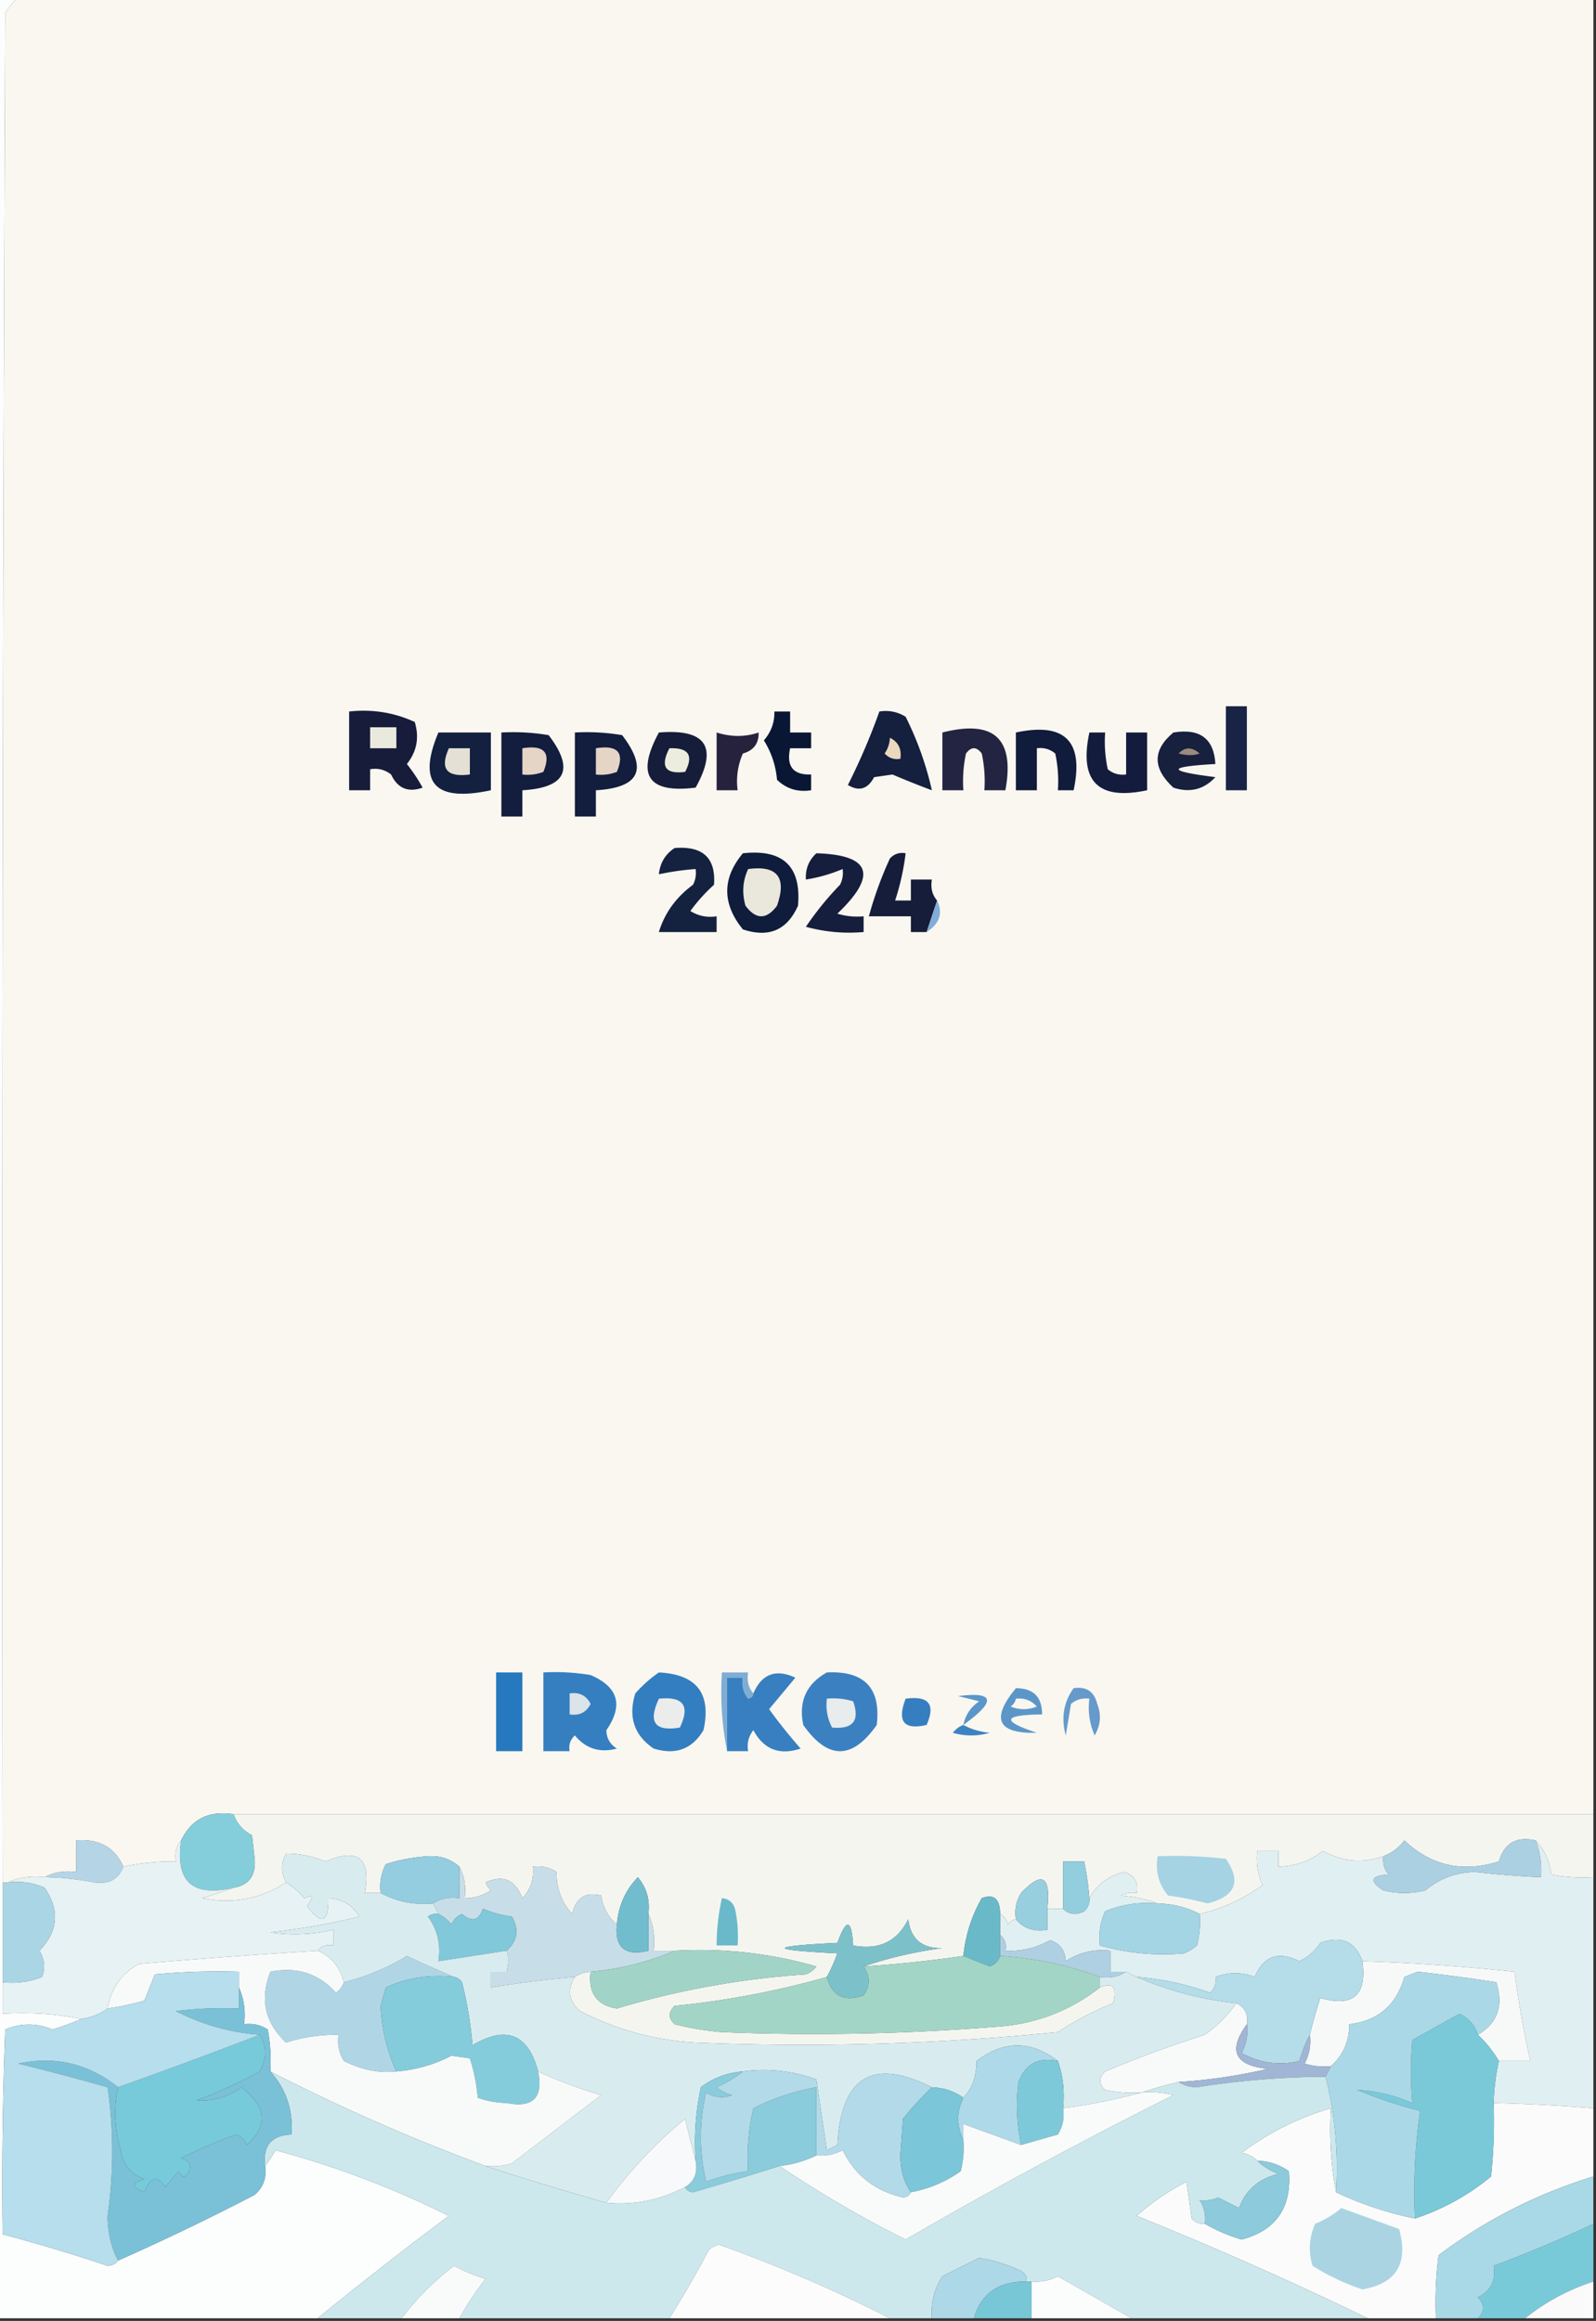<svg xmlns="http://www.w3.org/2000/svg" width="304" height="442" style="shape-rendering:geometricPrecision;text-rendering:geometricPrecision;image-rendering:optimizeQuality;fill-rule:evenodd;clip-rule:evenodd"><rect width="100%" height="100%" fill="#333333" stroke="none"/><path style="opacity:1" fill="#faf7f0" d="M3.5-.5h300v346h-259c-4.73-.724-8.064.943-10 5-.934 1.068-1.268 2.401-1 4a44.87 44.87 0 0 0-10 1c-1.625-3.689-4.625-5.355-9-5v6c-2.235-.295-4.235.039-6 1-2.56-.302-4.893.032-7 1h-1C.333 239.833.5 121.166 1 2.5c.698-1.19 1.531-2.19 2.5-3z"/><path style="opacity:1" fill="#171c3b" d="M66.5 135.5c4.411-.479 8.578.188 12.5 2 .895 2.966.395 5.633-1.5 8a32.367 32.367 0 0 1 3 4.5c-2.759.977-4.759.144-6-2.5-1.189-.929-2.522-1.262-4-1v4h-4v-15z"/><path style="opacity:1" fill="#151f3e" d="M167.5 135.5c1.788-.285 3.455.048 5 1a61.004 61.004 0 0 1 5 14c-2.49-.925-4.99-1.925-7.5-3l-3.5.5c-1.204 2.277-2.87 2.777-5 1.5a122.23 122.23 0 0 0 6-14z"/><path style="opacity:1" fill="#192346" d="M233.5 134.5h4v16h-4v-16z"/><path style="opacity:1" fill="#091735" d="M147.5 135.5h3v4h4v3h-4c-.744 3.45.59 5.116 4 5v3c-2.544.396-4.711-.271-6.5-2a16.703 16.703 0 0 0-2.5-7.5c1.385-1.597 2.051-3.43 2-5.5z"/><path style="opacity:1" fill="#eae9de" d="M70.5 138.5h5v4h-5v-4z"/><path style="opacity:1" fill="#13203f" d="M83.5 139.5h10v11c-10.716 2.302-14.049-1.364-10-11z"/><path style="opacity:1" fill="#131d3d" d="M95.5 139.5a40.913 40.913 0 0 1 9 .5c4.985 6.513 3.318 10.013-5 10.5v5h-4v-16zM109.5 139.5a40.914 40.914 0 0 1 9 .5c4.985 6.513 3.318 10.013-5 10.5v5h-4v-16z"/><path style="opacity:1" fill="#161d3a" d="M125.5 139.5c8.988-.744 11.321 2.756 7 10.5-9.07 1.136-11.404-2.364-7-10.5z"/><path style="opacity:1" fill="#232442" d="M179.5 139.5c9.823-2.507 13.823 1.16 12 11h-4a24.935 24.935 0 0 0-.5-7c-1-1.333-2-1.333-3 0a24.935 24.935 0 0 0-.5 7h-4v-11z"/><path style="opacity:1" fill="#111b3b" d="M193.5 139.5c9.333-2 13 1.667 11 11h-3a24.935 24.935 0 0 0-.5-7c-1.011-.837-2.178-1.17-3.5-1v8h-4v-11z"/><path style="opacity:1" fill="#17203d" d="M223.5 139.5c5.06-.832 7.727 1.168 8 6-9.311.512-9.311 1.345 0 2.5-2.184 2.368-4.851 3.035-8 2-3.991-3.67-3.991-7.17 0-10.5z"/><path style="opacity:1" fill="#26223e" d="M136.5 139.5c2.772.871 5.438.871 8 0 .05 2.09-.95 3.423-3 4a13.116 13.116 0 0 0-1 7h-4v-11z"/><path style="opacity:1" fill="#141c3d" d="M207.5 139.5h3c-.163 2.357.003 4.69.5 7 1.011.837 2.178 1.17 3.5 1v-8h4v11c-9.333 2-13-1.667-11-11z"/><path style="opacity:1" fill="#ededdf" d="M127.5 142.5c3.661-.15 4.661 1.35 3 4.5-3.793.487-4.793-1.013-3-4.5z"/><path style="opacity:1" fill="#ebd8bd" d="M169.5 140.5c1.604.787 2.271 2.12 2 4-1.175.219-2.175-.114-3-1a5.576 5.576 0 0 0 1-3z"/><path style="opacity:1" fill="#e4e0d5" d="M85.5 142.5h4v5c-4.435.578-5.768-1.089-4-5z"/><path style="opacity:1" fill="#e5d5c6" d="M99.5 142.5c4.176-.669 5.509.831 4 4.5a8.43 8.43 0 0 1-4 .5v-5zM113.5 142.5c4.176-.669 5.509.831 4 4.5a8.43 8.43 0 0 1-4 .5v-5z"/><path style="opacity:1" fill="#9d897e" d="M224.5 143.5c1.208-1.282 2.542-1.282 4 0-1.057.406-2.391.406-4 0z"/><path style="opacity:1" fill="#14213f" d="M128.5 161.5c5.377-.437 7.877 1.897 7.5 7a31.84 31.84 0 0 0-4.5 5c1.545.952 3.212 1.285 5 1v3h-11c1.108-3.631 3.274-6.631 6.5-9a4.934 4.934 0 0 0 .5-3 51.569 51.569 0 0 0-7 1c.221-2.164 1.221-3.83 3-5z"/><path style="opacity:1" fill="#0f1c3c" d="M141.5 162.5c7.661-.837 11.161 2.496 10.5 10-2.072 4.643-5.572 6.143-10.5 4.5-3.973-4.902-3.973-9.736 0-14.5z"/><path style="opacity:1" fill="#161e3d" d="M155.5 162.5c10.379.312 11.713 4.145 4 11.5a12.93 12.93 0 0 0 5 .5v3a31.116 31.116 0 0 1-11-1 58.829 58.829 0 0 1 6.5-8 4.934 4.934 0 0 0 .5-3 29.753 29.753 0 0 1-7 2c-.108-2.014.558-3.68 2-5z"/><path style="opacity:1" fill="#151d3a" d="m178.5 171.5-2 6h-3v-3h-8a71.58 71.58 0 0 1 4-11c.825-.886 1.825-1.219 3-1a46.86 46.86 0 0 1-2 9h3v-4h4c-.268 1.599.066 2.932 1 4z"/><path style="opacity:1" fill="#eae7dd" d="M142.5 165.5c5.567-.747 7.4 1.587 5.5 7-2 2.667-4 2.667-6 0-.703-2.429-.537-4.762.5-7z"/><path style="opacity:1" fill="#82acd9" d="M178.5 171.5c1.152 2.409.486 4.409-2 6l2-6z"/><path style="opacity:1" fill="#2679be" d="M94.5 318.5h5v15h-5v-15z"/><path style="opacity:1" fill="#337ec0" d="M125.5 318.5c7.203.363 10.036 4.03 8.5 11-2.161 3.624-5.328 4.791-9.5 3.5-3.712-2.513-4.878-6.013-3.5-10.5 1.397-1.57 2.897-2.904 4.5-4z"/><path style="opacity:1" fill="#357fc0" d="M103.5 318.5a40.914 40.914 0 0 1 9 .5c5.277 2.276 6.277 5.776 3 10.5.029 1.529.696 2.696 2 3.5-3.239.864-5.906.031-8-2.5-.886.825-1.219 1.825-1 3h-5v-15z"/><path style="opacity:1" fill="#7fadd3" d="M143.5 322.5c-.06.543-.393.876-1 1-.929-1.189-1.262-2.522-1-4h-3v14c-.987-4.805-1.321-9.805-1-15h5c-.268 1.599.066 2.932 1 4z"/><path style="opacity:1" fill="#377fc0" d="M138.5 333.5v-14h3c-.262 1.478.071 2.811 1 4 .607-.124.94-.457 1-1 1.607-3.725 4.273-4.725 8-3l-5 6a102.18 102.18 0 0 0 6 7.5c-4.026 1.337-7.026.17-9-3.5-.929 1.189-1.262 2.522-1 4h-4z"/><path style="opacity:1" fill="#3b81c1" d="M157.5 318.5c7.157-.345 10.324 2.988 9.5 10-4.667 6.667-9.333 6.667-14 0-.923-4.483.577-7.817 4.5-10z"/><path style="opacity:1" fill="#659acb" d="M204.5 321.5c2.411-.363 3.911.637 4.5 3 .808 2.079.641 4.079-.5 6a13.116 13.116 0 0 1-1-7c-1.322-.17-2.489.163-3.5 1l-1 6c-.906-3.344-.406-6.344 1.5-9z"/><path style="opacity:1" fill="#dbe4e9" d="M108.5 322.5c1.846-.278 3.18.389 4 2-.82 1.611-2.154 2.278-4 2v-4z"/><path style="opacity:1" fill="#eaedec" d="M125.5 323.5c4.659-.485 5.992 1.348 4 5.5-4.772.81-6.105-1.023-4-5.5z"/><path style="opacity:1" fill="#e8ecec" d="M157.5 323.5a12.93 12.93 0 0 1 5 .5c1.313 3.692-.02 5.359-4 5-.906-1.699-1.239-3.533-1-5.5z"/><path style="opacity:1" fill="#357fc0" d="M172.5 323.5c4.409-.601 5.742 1.066 4 5-4.343 1.019-5.677-.648-4-5z"/><path style="opacity:1" fill="#5c96c9" d="M193.5 321.5c3.333 0 5 1.667 5 5-7.521.074-7.854 1.241-1 3.5-7.5.196-8.833-2.637-4-8.5z"/><path style="opacity:1" fill="#f9f6f0" d="M193.5 323.5c1.603-.188 2.937.312 4 1.5-1.667.667-3.333.667-5 0 .556-.383.889-.883 1-1.5z"/><path style="opacity:1" fill="#5a96c9" d="M183.5 328.5c.359-1.871 1.359-3.371 3-4.5l-4-1c6.99-.886 7.324.947 1 5.5z"/><path style="opacity:1" fill="#3d83c2" d="M183.5 328.5c1.452.802 3.118 1.302 5 1.5a12.494 12.494 0 0 1-7 0c.544-.717 1.211-1.217 2-1.5z"/><path style="opacity:1" fill="#f5f5f0" d="M44.5 345.5h259v12a32.462 32.462 0 0 1-8-.5c-.359-2.63-1.359-4.797-3-6.5-3.645-.82-5.978.513-7 4-6.872 2.173-12.872.84-18-4-1.069 1.41-2.403 2.41-4 3-3.916 1.406-7.749 1.073-11.5-1-2.42 1.898-5.254 2.898-8.5 3v-3h-4c-.256 2.292.077 4.459 1 6.5-3.691 2.681-7.691 4.515-12 5.5-2.405-1.268-5.072-1.935-8-2-2.131-.814-4.464-1.314-7-1.5a4.934 4.934 0 0 1 3-.5c.353-2.135-.48-3.468-2.5-4-2.99.848-5.156 2.514-6.5 5a51.569 51.569 0 0 0-1-7h-4v9h-3c.678-6.245-.989-7.245-5-3-.952 1.545-1.285 3.212-1 5-.617.111-1.117.444-1.5 1-.278-.916-.778-1.582-1.5-2-.027-2.89-1.193-3.89-3.5-3a27.458 27.458 0 0 0-3.5 11 245.158 245.158 0 0 1-19 2c4.667-1.611 9.667-2.778 15-3.5-3.874.097-6.041-1.736-6.5-5.5-2.105 4.258-5.605 5.925-10.5 5-.282-5.079-1.282-5.246-3-.5-13.333.667-13.333 1.333 0 2a36.354 36.354 0 0 1-2 4.5 165.774 165.774 0 0 1-29 5.5c-1.231 1.183-1.231 2.349 0 3.5a55.582 55.582 0 0 0 9 1.5c17.352.703 34.685.37 52-1 7.55-.457 14.217-2.957 20-7.5 2.529-1.043 3.362-.043 2.5 3a59.632 59.632 0 0 0-10.5 5.5 490.602 490.602 0 0 1-69 2c-7.764-.441-15.097-2.441-22-6-2.184-1.898-2.517-4.064-1-6.5a5.727 5.727 0 0 1 3-1c-.488 4.062 1.178 6.395 5 7 11.699-3.508 23.699-5.674 36-6.5a4.457 4.457 0 0 0 2-1.5 80.353 80.353 0 0 0-27-3h-4c.302-2.559-.032-4.893-1-7 .338-2.657-.329-4.99-2-7-2.377 2.465-3.711 5.465-4 9-1.62-1.341-2.62-3.174-3-5.5-2.976-.757-4.809.409-5.5 3.5-2.012-2.182-3.012-4.849-3-8-1.356-.88-2.856-1.214-4.5-1 .253 2.327-.414 4.327-2 6-1.357-3.516-3.69-4.516-7-3 .21.586.543 1.086 1 1.5-1.525 1.009-3.192 1.509-5 1.5.295-2.235-.039-4.235-1-6-1.618-1.472-3.618-2.139-6-2a34.25 34.25 0 0 0-8 1.5c-.906 1.699-1.24 3.533-1 5.5h-3c1.203-6.631-1.297-8.631-7.5-6-2.468-1.003-4.968-1.503-7.5-1.5-1.036 1.776-1.036 3.609 0 5.5-4.906 3.152-10.24 4.152-16 3 2.13-.669 4.13-1.335 6-2 2.93-.481 4.263-2.314 4-5.5l-.5-4.5c-1.72-.884-2.886-2.217-3.5-4z"/><path style="opacity:1" fill="#84cedb" d="M44.5 345.5c.614 1.783 1.78 3.116 3.5 4l.5 4.5c.263 3.186-1.07 5.019-4 5.5-7.827 1.836-11.16-1.164-10-9 1.936-4.057 5.27-5.724 10-5z"/><path style="opacity:1" fill="#93cddf" d="M87.5 355.5v6c-1.915-.284-3.581.049-5 1-3.585.348-6.918-.319-10-2-.24-1.967.094-3.801 1-5.5a34.25 34.25 0 0 1 8-1.5c2.382-.139 4.382.528 6 2z"/><path style="opacity:1" fill="#b5d5e6" d="M23.5 355.5c-.925 2.384-2.759 3.384-5.5 3a55.409 55.409 0 0 0-9.5-1c1.765-.961 3.765-1.295 6-1v-6c4.375-.355 7.375 1.311 9 5z"/><path style="opacity:1" fill="#e6f2f4" d="M34.5 350.5c-1.16 7.836 2.173 10.836 10 9-1.87.665-3.87 1.331-6 2 5.76 1.152 11.094.152 16-3 1.294.79 2.46 1.79 3.5 3 1.666-.84 1.833-.34.5 1.5 2.771 3.654 4.105 3.154 4-1.5 2.584.069 4.584 1.235 6 3.5a131.66 131.66 0 0 1-17 3c4.037.607 8.037.44 12-.5v3c-1.291-.237-2.291.096-3 1a1503.958 1503.958 0 0 0-34 2.5c-3.33 1.806-5.33 4.64-6 8.5-1.43 1.037-3.097 1.704-5 2-4.805-.987-9.805-1.321-15-1v-6c2.62.268 5.12-.065 7.5-1 .651-1.735.485-3.402-.5-5 3.59-3.703 3.923-7.703 1-12a13.115 13.115 0 0 0-7-1c2.107-.968 4.44-1.302 7-1 3.19.059 6.357.393 9.5 1 2.741.384 4.575-.616 5.5-3a44.87 44.87 0 0 1 10-1c-.268-1.599.066-2.932 1-4z"/><path style="opacity:1" fill="#a5d3e4" d="M220.5 353.5a84.902 84.902 0 0 1 13 .5c2.993 4.336 1.827 7.169-3.5 8.5a59.176 59.176 0 0 0-7.5-1.5c-1.791-2.106-2.458-4.606-2-7.5z"/><path style="opacity:1" fill="#e0eff2" d="M292.5 350.5c1.641 1.703 2.641 3.87 3 6.5 2.646.497 5.313.664 8 .5v44a333.668 333.668 0 0 0-19-1 41.541 41.541 0 0 1 1-8h6a174.653 174.653 0 0 1-3-17 397.133 397.133 0 0 0-29-2c-1.328-3.754-3.994-4.921-8-3.5-1.02 1.556-2.353 2.722-4 3.5-3.996-1.999-6.83-.999-8.5 3-2.432-.95-4.932-.95-7.5 0 .219 1.175-.114 2.175-1 3a53.045 53.045 0 0 0-14-3l-2-1h-3v-4c-3.102-.346-5.935.321-8.5 2-.118-2.073-1.118-3.407-3-4-2.639 1.494-5.472 2.161-8.5 2 .237-1.291-.096-2.291-1-3v-4c.722.418 1.222 1.084 1.5 2 .383-.556.883-.889 1.5-1 1.49 1.78 3.49 2.446 6 2v-4h3c1.101 1.098 2.434 1.265 4 .5.752-.671 1.086-1.504 1-2.5 1.344-2.486 3.51-4.152 6.5-5 2.02.532 2.853 1.865 2.5 4a4.934 4.934 0 0 0-3 .5c2.536.186 4.869.686 7 1.5-3.478-.316-6.812.184-10 1.5-.923 2.041-1.256 4.208-1 6.5a44.124 44.124 0 0 0 16 1.5 9.454 9.454 0 0 0 2.5-1.5c.495-1.973.662-3.973.5-6 4.309-.985 8.309-2.819 12-5.5-.923-2.041-1.256-4.208-1-6.5h4v3c3.246-.102 6.08-1.102 8.5-3 3.751 2.073 7.584 2.406 11.5 1-.17 1.322.163 2.489 1 3.5-3.443.221-3.776 1.221-1 3 2.667.667 5.333.667 8 0 2.73-2.274 5.896-3.44 9.5-3.5 4.16.476 8.327.809 12.5 1 .202-2.45-.131-4.783-1-7z"/><path style="opacity:1" fill="#abd0e1" d="M292.5 350.5c.869 2.217 1.202 4.55 1 7-4.173-.191-8.34-.524-12.5-1-3.604.06-6.77 1.226-9.5 3.5a16.242 16.242 0 0 1-8 0c-2.776-1.779-2.443-2.779 1-3-.837-1.011-1.17-2.178-1-3.5 1.597-.59 2.931-1.59 4-3 5.128 4.84 11.128 6.173 18 4 1.022-3.487 3.355-4.82 7-4z"/><path style="opacity:1" fill="#93cede" d="M207.5 361.5c.086.996-.248 1.829-1 2.5-1.566.765-2.899.598-4-.5v-9h4a51.569 51.569 0 0 1 1 7z"/><path style="opacity:1" fill="#97cfde" d="M199.5 363.5v4c-2.51.446-4.51-.22-6-2-.285-1.788.048-3.455 1-5 4.011-4.245 5.678-3.245 5 3z"/><path style="opacity:1" fill="#c7dee8" d="M87.5 355.5c.961 1.765 1.295 3.765 1 6 1.808.009 3.475-.491 5-1.5a3.646 3.646 0 0 1-1-1.5c3.31-1.516 5.643-.516 7 3 1.586-1.673 2.253-3.673 2-6 1.644-.214 3.144.12 4.5 1-.012 3.151.988 5.818 3 8 .691-3.091 2.524-4.257 5.5-3.5.38 2.326 1.38 4.159 3 5.5-.438 4.408 1.562 6.075 6 5v-7c.968 2.107 1.302 4.441 1 7h4c-5.023 2.157-10.357 3.49-16 4a5.727 5.727 0 0 0-3 1 197.52 197.52 0 0 0-16 2v-3h3c.426-1.639.426-2.972 0-4 2.076-1.869 2.41-4.036 1-6.5a20.428 20.428 0 0 1-5.5-1.5c-.79 2.29-2.124 2.623-4 1-.945.405-1.612 1.072-2 2-.708-.881-1.542-1.547-2.5-2l-1-2c1.419-.951 3.085-1.284 5-1v-6z"/><path style="opacity:1" fill="#aad5e4" d="M.5 358.5h1a13.115 13.115 0 0 1 7 1c2.923 4.297 2.59 8.297-1 12 .985 1.598 1.151 3.265.5 5-2.38.935-4.88 1.268-7.5 1v-19z"/><path style="opacity:1" fill="#6ab9ca" d="M137.5 361.5c1.25.077 2.083.744 2.5 2 .497 2.31.663 4.643.5 7h-4a41.73 41.73 0 0 1 1-9z"/><path style="opacity:1" fill="#71bdcd" d="M123.5 364.5v7c-4.438 1.075-6.438-.592-6-5 .289-3.535 1.623-6.535 4-9 1.671 2.01 2.338 4.343 2 7z"/><path style="opacity:1" fill="#69b9c9" d="M190.5 364.5v8c-.311.978-.978 1.645-2 2-1.695-.674-3.362-1.341-5-2a27.458 27.458 0 0 1 3.5-11c2.307-.89 3.473.11 3.5 3z"/><path style="opacity:1" fill="#80c8da" d="m96.5 371.5-13 2c.488-3.211-.179-6.044-2-8.5a2.429 2.429 0 0 1 2-.5c.958.453 1.792 1.119 2.5 2 .388-.928 1.055-1.595 2-2 1.876 1.623 3.21 1.29 4-1a20.428 20.428 0 0 0 5.5 1.5c1.41 2.464 1.076 4.631-1 6.5z"/><path style="opacity:1" fill="#a3d5e5" d="M220.5 362.5c2.928.065 5.595.732 8 2a18.453 18.453 0 0 1-.5 6 9.454 9.454 0 0 1-2.5 1.5 44.124 44.124 0 0 1-16-1.5c-.256-2.292.077-4.459 1-6.5 3.188-1.316 6.522-1.816 10-1.5z"/><path style="opacity:1" fill="#a1d4c6" d="M128.5 371.5a80.353 80.353 0 0 1 27 3 4.457 4.457 0 0 1-2 1.5c-12.301.826-24.301 2.992-36 6.5-3.822-.605-5.488-2.938-5-7 5.643-.51 10.977-1.843 16-4z"/><path style="opacity:1" fill="#aed0e2" d="M190.5 368.5c.904.709 1.237 1.709 1 3 3.028.161 5.861-.506 8.5-2 1.882.593 2.882 1.927 3 4 2.565-1.679 5.398-2.346 8.5-2v4h3c-1.419.951-3.085 1.284-5 1-5.997-2.247-12.33-3.58-19-4v-4z"/><path style="opacity:1" fill="#a3d5c6" d="M183.5 372.5c1.638.659 3.305 1.326 5 2 1.022-.355 1.689-1.022 2-2 6.67.42 13.003 1.753 19 4v2c-5.783 4.543-12.45 7.043-20 7.5a435.277 435.277 0 0 1-52 1 55.582 55.582 0 0 1-9-1.5c-1.231-1.151-1.231-2.317 0-3.5a165.774 165.774 0 0 0 29-5.5c.962 3.646 3.295 4.813 7 3.5 1.252-1.828 1.252-3.661 0-5.5a245.158 245.158 0 0 0 19-2z"/><path style="opacity:1" fill="#f7f9f9" d="M259.5 373.5c9.704.314 19.371.98 29 2a174.653 174.653 0 0 0 3 17h-6a22.755 22.755 0 0 0-4-5c3.753-2.192 4.919-5.525 3.5-10a329.792 329.792 0 0 0-15-2l-2.5 1c-1.515 5.35-5.015 8.35-10.5 9-.003 3.249-1.17 5.916-3.5 8a12.93 12.93 0 0 1-5-.5c.906-1.699 1.239-3.533 1-5.5a86.993 86.993 0 0 1 2-7c6.24 1.803 8.906-.531 8-7z"/><path style="opacity:1" fill="#b0d6e6" d="M86.5 376.5c-4.61-.526-8.943.141-13 2l-1 3.5c.225 4.501 1.225 8.668 3 12.5-3.258.367-6.592-.3-10-2-.952-1.545-1.285-3.212-1-5-3.56-.016-6.893.484-10 1.5-4.047-3.771-5.047-8.271-3-13.5 5.035-.998 9.202.335 12.5 4 .717-.544 1.217-1.211 1.5-2 4.297-1.068 8.297-2.734 12-5a207.06 207.06 0 0 0 9 4z"/><path style="opacity:1" fill="#7cc1ca" d="M164.5 374.5c1.252 1.839 1.252 3.672 0 5.5-3.705 1.313-6.038.146-7-3.5a36.354 36.354 0 0 0 2-4.5c-13.333-.667-13.333-1.333 0-2 1.718-4.746 2.718-4.579 3 .5 4.895.925 8.395-.742 10.5-5 .459 3.764 2.626 5.597 6.5 5.5-5.333.722-10.333 1.889-15 3.5z"/><path style="opacity:1" fill="#b4dce9" d="M259.5 373.5c.906 6.469-1.76 8.803-8 7a86.993 86.993 0 0 0-2 7c-.806 1.497-1.472 3.164-2 5-3.769.927-7.436.427-11-1.5.906-1.699 1.239-3.533 1-5.5.271-1.88-.396-3.213-2-4a63.782 63.782 0 0 1-19-5 53.045 53.045 0 0 1 14 3c.886-.825 1.219-1.825 1-3 2.568-.95 5.068-.95 7.5 0 1.67-3.999 4.504-4.999 8.5-3 1.647-.778 2.98-1.944 4-3.5 4.006-1.421 6.672-.254 8 3.5z"/><path style="opacity:1" fill="#f8fafa" d="M235.5 381.5c1.604.787 2.271 2.12 2 4-3.665 5.02-2.331 7.853 4 8.5a102.784 102.784 0 0 1-17 2.5 67.898 67.898 0 0 0-7 2 24.935 24.935 0 0 1-7-.5c-1.231-1.183-1.231-2.349 0-3.5a228.776 228.776 0 0 1 19-7c2.382-1.715 4.382-3.715 6-6z"/><path style="opacity:1" fill="#d8ecf0" d="M72.5 360.5c3.082 1.681 6.415 2.348 10 2l1 2a2.429 2.429 0 0 0-2 .5c1.821 2.456 2.488 5.289 2 8.5l13-2c.426 1.028.426 2.361 0 4h-3v3a197.52 197.52 0 0 1 16-2c-1.517 2.436-1.184 4.602 1 6.5 6.903 3.559 14.236 5.559 22 6 23.05.953 46.05.287 69-2a59.632 59.632 0 0 1 10.5-5.5c.862-3.043.029-4.043-2.5-3v-2c1.915.284 3.581-.049 5-1l2 1a63.782 63.782 0 0 0 19 5c-1.618 2.285-3.618 4.285-6 6a228.776 228.776 0 0 0-19 7c-1.231 1.151-1.231 2.317 0 3.5 2.31.497 4.643.663 7 .5a115.795 115.795 0 0 1-15 3c.31-3.213-.023-6.213-1-9-5.125-3.949-10.292-3.949-15.5 0 .03 2.861-.803 5.195-2.5 7-1.714-1.238-3.714-1.905-6-2-11.298-5.671-17.298-2.004-18 11l-2 1c-.692-4.548-1.359-9.048-2-13.5-4.757-1.671-9.424-2.171-14-1.5-2.975.213-5.642 1.213-8 3a49.87 49.87 0 0 0-1 14 345.94 345.94 0 0 1-2-8 85.223 85.223 0 0 0-15 16 559.668 559.668 0 0 1-23-7c1.7.16 3.366-.006 5-.5a7598.111 7598.111 0 0 1 17-13 86.045 86.045 0 0 1-12-4.5c-1.897-7.153-6.063-8.82-12.5-5a74.568 74.568 0 0 0-2-12c-.383-.556-.883-.889-1.5-1a207.06 207.06 0 0 1-9-4c-3.703 2.266-7.703 3.932-12 5-.756-2.894-2.423-4.894-5-6 .709-.904 1.709-1.237 3-1v-3a31.337 31.337 0 0 1-12 .5 131.66 131.66 0 0 0 17-3c-1.416-2.265-3.416-3.431-6-3.5.105 4.654-1.229 5.154-4 1.5 1.333-1.84 1.166-2.34-.5-1.5a14.696 14.696 0 0 0-3.5-3c-1.036-1.891-1.036-3.724 0-5.5 2.532-.003 5.032.497 7.5 1.5 6.203-2.631 8.703-.631 7.5 6h3z"/><path style="opacity:1" fill="#84ccdb" d="M86.5 376.5c.617.111 1.117.444 1.5 1a74.568 74.568 0 0 1 2 12c6.437-3.82 10.603-2.153 12.5 5 1.008 4.992-.992 6.992-6 6a17.141 17.141 0 0 1-5.5-1 33.995 33.995 0 0 0-1.5-7.5l-3.5-.5a27.207 27.207 0 0 1-10.5 3c-1.775-3.832-2.775-7.999-3-12.5l1-3.5c4.057-1.859 8.39-2.526 13-2z"/><path style="opacity:1" fill="#f8fafa" d="M60.5 371.5c2.577 1.106 4.244 3.106 5 6-.283.789-.783 1.456-1.5 2-3.298-3.665-7.465-4.998-12.5-4-2.047 5.229-1.047 9.729 3 13.5 3.107-1.016 6.44-1.516 10-1.5-.285 1.788.048 3.455 1 5 3.408 1.7 6.742 2.367 10 2a27.207 27.207 0 0 0 10.5-3l3.5.5a33.995 33.995 0 0 1 1.5 7.5c1.738.627 3.571.96 5.5 1 5.008.992 7.008-1.008 6-6a86.045 86.045 0 0 0 12 4.5 7598.111 7598.111 0 0 0-17 13c-1.634.494-3.3.66-5 .5a371.787 371.787 0 0 1-41-18 32.438 32.438 0 0 0-.5-8c-1.356-.88-2.856-1.214-4.5-1 .302-2.559-.032-4.893-1-7v-3a128.508 128.508 0 0 0-16 .5l-2 5a52.55 52.55 0 0 1-7 1.5c.67-3.86 2.67-6.694 6-8.5a1503.958 1503.958 0 0 1 34-2.5z"/><path style="opacity:1" fill="#a1b6d4" d="M237.5 385.5c.239 1.967-.094 3.801-1 5.5 3.564 1.927 7.231 2.427 11 1.5.528-1.836 1.194-3.503 2-5 .239 1.967-.094 3.801-1 5.5a12.93 12.93 0 0 0 5 .5l-1 2c-8.214.042-16.381.709-24.5 2-1.385-.014-2.551-.348-3.5-1 5.743-.36 11.41-1.193 17-2.5-6.331-.647-7.665-3.48-4-8.5z"/><path style="opacity:1" fill="#8acbdc" d="M141.5 394.5c-1.474 1.175-3.14 2.175-5 3a6.802 6.802 0 0 0 3 1.5c-1.735.651-3.402.485-5-.5-1.333 5.667-1.333 11.333 0 17a35.176 35.176 0 0 1 8-2 40.282 40.282 0 0 1 1-12 43.933 43.933 0 0 1 12-4v13a21.17 21.17 0 0 1-7 2 587.774 587.774 0 0 1-16.5 5c-.765-.07-1.265-.403-1.5-1 1.756-1.052 2.423-2.719 2-5a49.87 49.87 0 0 1 1-14c2.358-1.787 5.025-2.787 8-3z"/><path style="opacity:1" fill="#aed9e8" d="M201.5 392.5c-3.682-.775-6.182.559-7.5 4a36.433 36.433 0 0 0 .5 12c-3.712-1.347-7.378-2.68-11-4v3c-1.333-2.667-1.333-5.333 0-8 1.697-1.805 2.53-4.139 2.5-7 5.208-3.949 10.375-3.949 15.5 0z"/><path style="opacity:1" fill="#7ec9d9" d="M201.5 392.5c.977 2.787 1.31 5.787 1 9 .285 1.788-.048 3.455-1 5-2.363.67-4.696 1.337-7 2a36.433 36.433 0 0 1-.5-12c1.318-3.441 3.818-4.775 7.5-4z"/><path style="opacity:1" fill="#77cad9" d="M49.5 387.5c1.297 2.193 1.297 4.527 0 7a97.296 97.296 0 0 1-12 5.5c3.078.198 5.912-.635 8.5-2.5 4.78 3.686 5.114 7.353 1 11-.388-.928-1.055-1.595-2-2a102.88 102.88 0 0 0-10.5 4.5c1.456.423 1.956 1.256 1.5 2.5-.667 1.333-1.333 1.333-2 0l-2.5 3c-1.499-2.302-2.832-1.969-4 1-2.528-.998-2.528-1.831 0-2.5-2.602-.935-4.102-2.768-4.5-5.5-1.192-4.053-1.359-8.053-.5-12 9.07-3.228 18.07-6.562 27-10z"/><path style="opacity:1" fill="#fbfbfb" d="M284.5 400.5c6.345.153 12.678.486 19 1v13c-10.72 3.277-20.554 8.277-29.5 15a72.367 72.367 0 0 0-.5 12h-13a704.938 704.938 0 0 0-44-19.5 45.234 45.234 0 0 1 9.5-6.5l1 7c.671.752 1.504 1.086 2.5 1a32.8 32.8 0 0 0 7 3c6.549-1.736 9.549-6.069 9-13a10.776 10.776 0 0 0-6-2c-.763-.768-1.763-1.268-3-1.5 5.187-3.889 10.854-6.723 17-8.5-.321 5.526.012 10.86 1 16 4.716 2.239 9.716 3.905 15 5a44.148 44.148 0 0 0 14.5-8c.499-4.655.666-9.321.5-14z"/><path style="opacity:1" fill="#fcfdfd" d="M-.5-.5h4c-.969.81-1.802 1.81-2.5 3-.5 118.666-.667 237.333-.5 356v25c5.195-.321 10.195.013 15 1a53.424 53.424 0 0 1-5.5 2c-3.047-1.251-6.047-1.251-9 0a760.946 760.946 0 0 0-.5 39 341.332 341.332 0 0 1 20 6c.916-.043 1.583-.376 2-1a465.545 465.545 0 0 0 26-12.5c1.655-1.444 2.322-3.278 2-5.5a44.093 44.093 0 0 0 2-3 174.46 174.46 0 0 1 33 12.5 755.811 755.811 0 0 0-25 19.5h-61V-.5z"/><path style="opacity:1" fill="#7ac9d9" d="M281.5 387.5a22.755 22.755 0 0 1 4 5 41.541 41.541 0 0 0-1 8 98.432 98.432 0 0 1-.5 14 44.148 44.148 0 0 1-14.5 8 108.41 108.41 0 0 1 1-20.5 82.192 82.192 0 0 1-12-4c3.602.196 7.102 1.029 10.5 2.5a73.74 73.74 0 0 1 0-12c3.016-1.674 6.016-3.34 9-5 1.771.847 2.937 2.18 3.5 4z"/><path style="opacity:1" fill="#b2dae8" d="M177.5 397.5a71.927 71.927 0 0 0-5.5 6l-.5 7c.029 2.769.695 5.103 2 7-.235.597-.735.93-1.5 1-5.335-1.232-9.168-4.232-11.5-9a9.108 9.108 0 0 1-5 1v-13a43.933 43.933 0 0 0-12 4 40.282 40.282 0 0 0-1 12 35.176 35.176 0 0 0-8 2c-1.333-5.667-1.333-11.333 0-17 1.598.985 3.265 1.151 5 .5a6.802 6.802 0 0 1-3-1.5c1.86-.825 3.526-1.825 5-3 4.576-.671 9.243-.171 14 1.5.641 4.452 1.308 8.952 2 13.5l2-1c.702-13.004 6.702-16.671 18-11z"/><path style="opacity:1" fill="#cce8ec" d="M51.5 394.5a371.787 371.787 0 0 0 41 18 559.668 559.668 0 0 0 23 7c5.176.513 10.176-.487 15-3 .235.597.735.93 1.5 1a587.774 587.774 0 0 0 16.5-5 212.743 212.743 0 0 0 24 14 940.557 940.557 0 0 1 51-27.5 18.453 18.453 0 0 0-6-.5 67.898 67.898 0 0 1 7-2c.949.652 2.115.986 3.5 1a161.035 161.035 0 0 1 24.5-2c1.796 7.169 2.463 14.503 2 22-.988-5.14-1.321-10.474-1-16-6.146 1.777-11.813 4.611-17 8.5 1.237.232 2.237.732 3 1.5 1.1 1.058 2.434 1.892 4 2.5-3.731.921-6.231 3.087-7.5 6.5l-4-2c-1.008.482-2.175.648-3.5.5.88 1.356 1.214 2.856 1 4.5-.996.086-1.829-.248-2.5-1l-1-7a45.234 45.234 0 0 0-9.5 6.5 704.938 704.938 0 0 1 44 19.5h-45c-4.604-2.64-9.271-5.306-14-8a9.108 9.108 0 0 1-5 1h-1c.131-.876-.202-1.543-1-2-2.676-1.266-5.343-2.099-8-2.5l-7 3.5c-1.554 2.433-2.22 5.1-2 8h-8a275.877 275.877 0 0 0-32.5-14 3.943 3.943 0 0 0-2 1c-2.36 4.5-4.86 8.833-7.5 13h-40c1.419-2.6 3.085-5.1 5-7.5a30.958 30.958 0 0 1-6-2.5 51.525 51.525 0 0 0-10 10h-16a755.811 755.811 0 0 1 25-19.5 174.46 174.46 0 0 0-33-12.5 44.093 44.093 0 0 1-2 3c-.48-3.849 1.186-5.849 5-6 .362-4.599-.971-8.599-4-12z"/><path style="opacity:1" fill="#7bc6d8" d="M177.5 397.5c2.286.095 4.286.762 6 2-1.333 2.667-1.333 5.333 0 8a18.453 18.453 0 0 1-.5 6c-2.896 2.033-6.063 3.366-9.5 4-1.305-1.897-1.971-4.231-2-7l.5-7a71.927 71.927 0 0 1 5.5-6z"/><path style="opacity:1" fill="#f7f9fa" d="M132.5 411.5c.423 2.281-.244 3.948-2 5-4.824 2.513-9.824 3.513-15 3a85.223 85.223 0 0 1 15-16 345.94 345.94 0 0 0 2 8z"/><path style="opacity:1" fill="#f9fbfb" d="M217.5 398.5a18.453 18.453 0 0 1 6 .5 940.557 940.557 0 0 0-51 27.5 212.743 212.743 0 0 1-24-14 21.17 21.17 0 0 0 7-2 9.108 9.108 0 0 0 5-1c2.332 4.768 6.165 7.768 11.5 9 .765-.07 1.265-.403 1.5-1 3.437-.634 6.604-1.967 9.5-4 .495-1.973.662-3.973.5-6v-3c3.622 1.32 7.288 2.653 11 4 2.304-.663 4.637-1.33 7-2 .952-1.545 1.285-3.212 1-5a115.795 115.795 0 0 0 15-3z"/><path style="opacity:1" fill="#7ac1d7" d="M45.5 378.5c.968 2.107 1.302 4.441 1 7 1.644-.214 3.144.12 4.5 1 .497 2.646.664 5.313.5 8 3.029 3.401 4.362 7.401 4 12-3.814.151-5.48 2.151-5 6 .322 2.222-.345 4.056-2 5.5a465.545 465.545 0 0 1-26 12.5c-1.314-2.415-1.98-5.248-2-8.5a86.105 86.105 0 0 0 0-24.5 501.584 501.584 0 0 0-17-4.5c6.967-1.518 13.3-.018 19 4.5-.859 3.947-.692 7.947.5 12 .398 2.732 1.898 4.565 4.5 5.5-2.528.669-2.528 1.502 0 2.5 1.168-2.969 2.501-3.302 4-1l2.5-3c.667 1.333 1.333 1.333 2 0 .456-1.244-.044-2.077-1.5-2.5a102.88 102.88 0 0 1 10.5-4.5c.945.405 1.612 1.072 2 2 4.114-3.647 3.78-7.314-1-11-2.588 1.865-5.422 2.698-8.5 2.5a97.296 97.296 0 0 0 12-5.5c1.297-2.473 1.297-4.807 0-7-5.53-.391-10.863-1.891-16-4.5a72.368 72.368 0 0 1 12-.5v-4z"/><path style="opacity:1" fill="#abd8e7" d="M281.5 387.5c-.563-1.82-1.729-3.153-3.5-4-2.984 1.66-5.984 3.326-9 5a73.74 73.74 0 0 0 0 12c-3.398-1.471-6.898-2.304-10.5-2.5a82.192 82.192 0 0 0 12 4 108.41 108.41 0 0 0-1 20.5c-5.284-1.095-10.284-2.761-15-5 .463-7.497-.204-14.831-2-22l1-2c2.33-2.084 3.497-4.751 3.5-8 5.485-.65 8.985-3.65 10.5-9l2.5-1a329.792 329.792 0 0 1 15 2c1.419 4.475.253 7.808-3.5 10z"/><path style="opacity:1" fill="#8ccadc" d="M239.5 411.5c2.196.065 4.196.732 6 2 .549 6.931-2.451 11.264-9 13a32.8 32.8 0 0 1-7-3c.214-1.644-.12-3.144-1-4.5 1.325.148 2.492-.018 3.5-.5l4 2c1.269-3.413 3.769-5.579 7.5-6.5-1.566-.608-2.9-1.442-4-2.5z"/><path style="opacity:1" fill="#abd4e3" d="M255.5 420.5c3.643 1.326 7.31 2.66 11 4 1.818 6.552-.516 10.385-7 11.5a43.4 43.4 0 0 1-9.5-4.5c-.818-2.727-.652-5.394.5-8 1.896-.775 3.563-1.775 5-3z"/><path style="opacity:1" fill="#b6deec" d="M45.5 378.5v4a72.368 72.368 0 0 0-12 .5c5.137 2.609 10.47 4.109 16 4.5-8.93 3.438-17.93 6.772-27 10-5.7-4.518-12.033-6.018-19-4.5a501.584 501.584 0 0 1 17 4.5 86.105 86.105 0 0 1 0 24.5c.02 3.252.686 6.085 2 8.5-.417.624-1.084.957-2 1a341.332 341.332 0 0 0-20-6c-.167-13.004 0-26.004.5-39 2.953-1.251 5.953-1.251 9 0a53.424 53.424 0 0 0 5.5-2c1.903-.296 3.57-.963 5-2a52.55 52.55 0 0 0 7-1.5l2-5a128.508 128.508 0 0 1 16-.5v3z"/><path style="opacity:1" fill="#fcfcfc" d="M169.5 441.5h-42c2.64-4.167 5.14-8.5 7.5-13a3.943 3.943 0 0 1 2-1 275.877 275.877 0 0 1 32.5 14z"/><path style="opacity:1" fill="#f9fbfb" d="M87.5 441.5h-11a51.525 51.525 0 0 1 10-10 30.958 30.958 0 0 0 6 2.5 51.832 51.832 0 0 0-5 7.5z"/><path style="opacity:1" fill="#add8e8" d="M195.5 434.5c-5.289-.053-8.623 2.28-10 7h-8c-.22-2.9.446-5.567 2-8l7-3.5c2.657.401 5.324 1.234 8 2.5.798.457 1.131 1.124 1 2z"/><path style="opacity:1" fill="#fbfcfc" d="M215.5 441.5h-19v-7a9.108 9.108 0 0 0 5-1c4.729 2.694 9.396 5.36 14 8z"/><path style="opacity:1" fill="#79cad9" d="M303.5 423.5v11c-4.82 1.574-9.153 3.907-13 7h-9c1.307-1.302 1.307-2.635 0-4 2.478-1.222 3.478-3.222 3-6a235.867 235.867 0 0 0 19-8z"/><path style="opacity:1" fill="#fafafa" d="M303.5 434.5v7h-13c3.847-3.093 8.18-5.426 13-7z"/><path style="opacity:1" fill="#a9d8e6" d="M303.5 414.5v9a235.867 235.867 0 0 1-19 8c.478 2.778-.522 4.778-3 6 1.307 1.365 1.307 2.698 0 4h-8a72.367 72.367 0 0 1 .5-12c8.946-6.723 18.78-11.723 29.5-15z"/><path style="opacity:1" fill="#77c7d7" d="M195.5 434.5h1v7h-11c1.377-4.72 4.711-7.053 10-7z"/></svg>